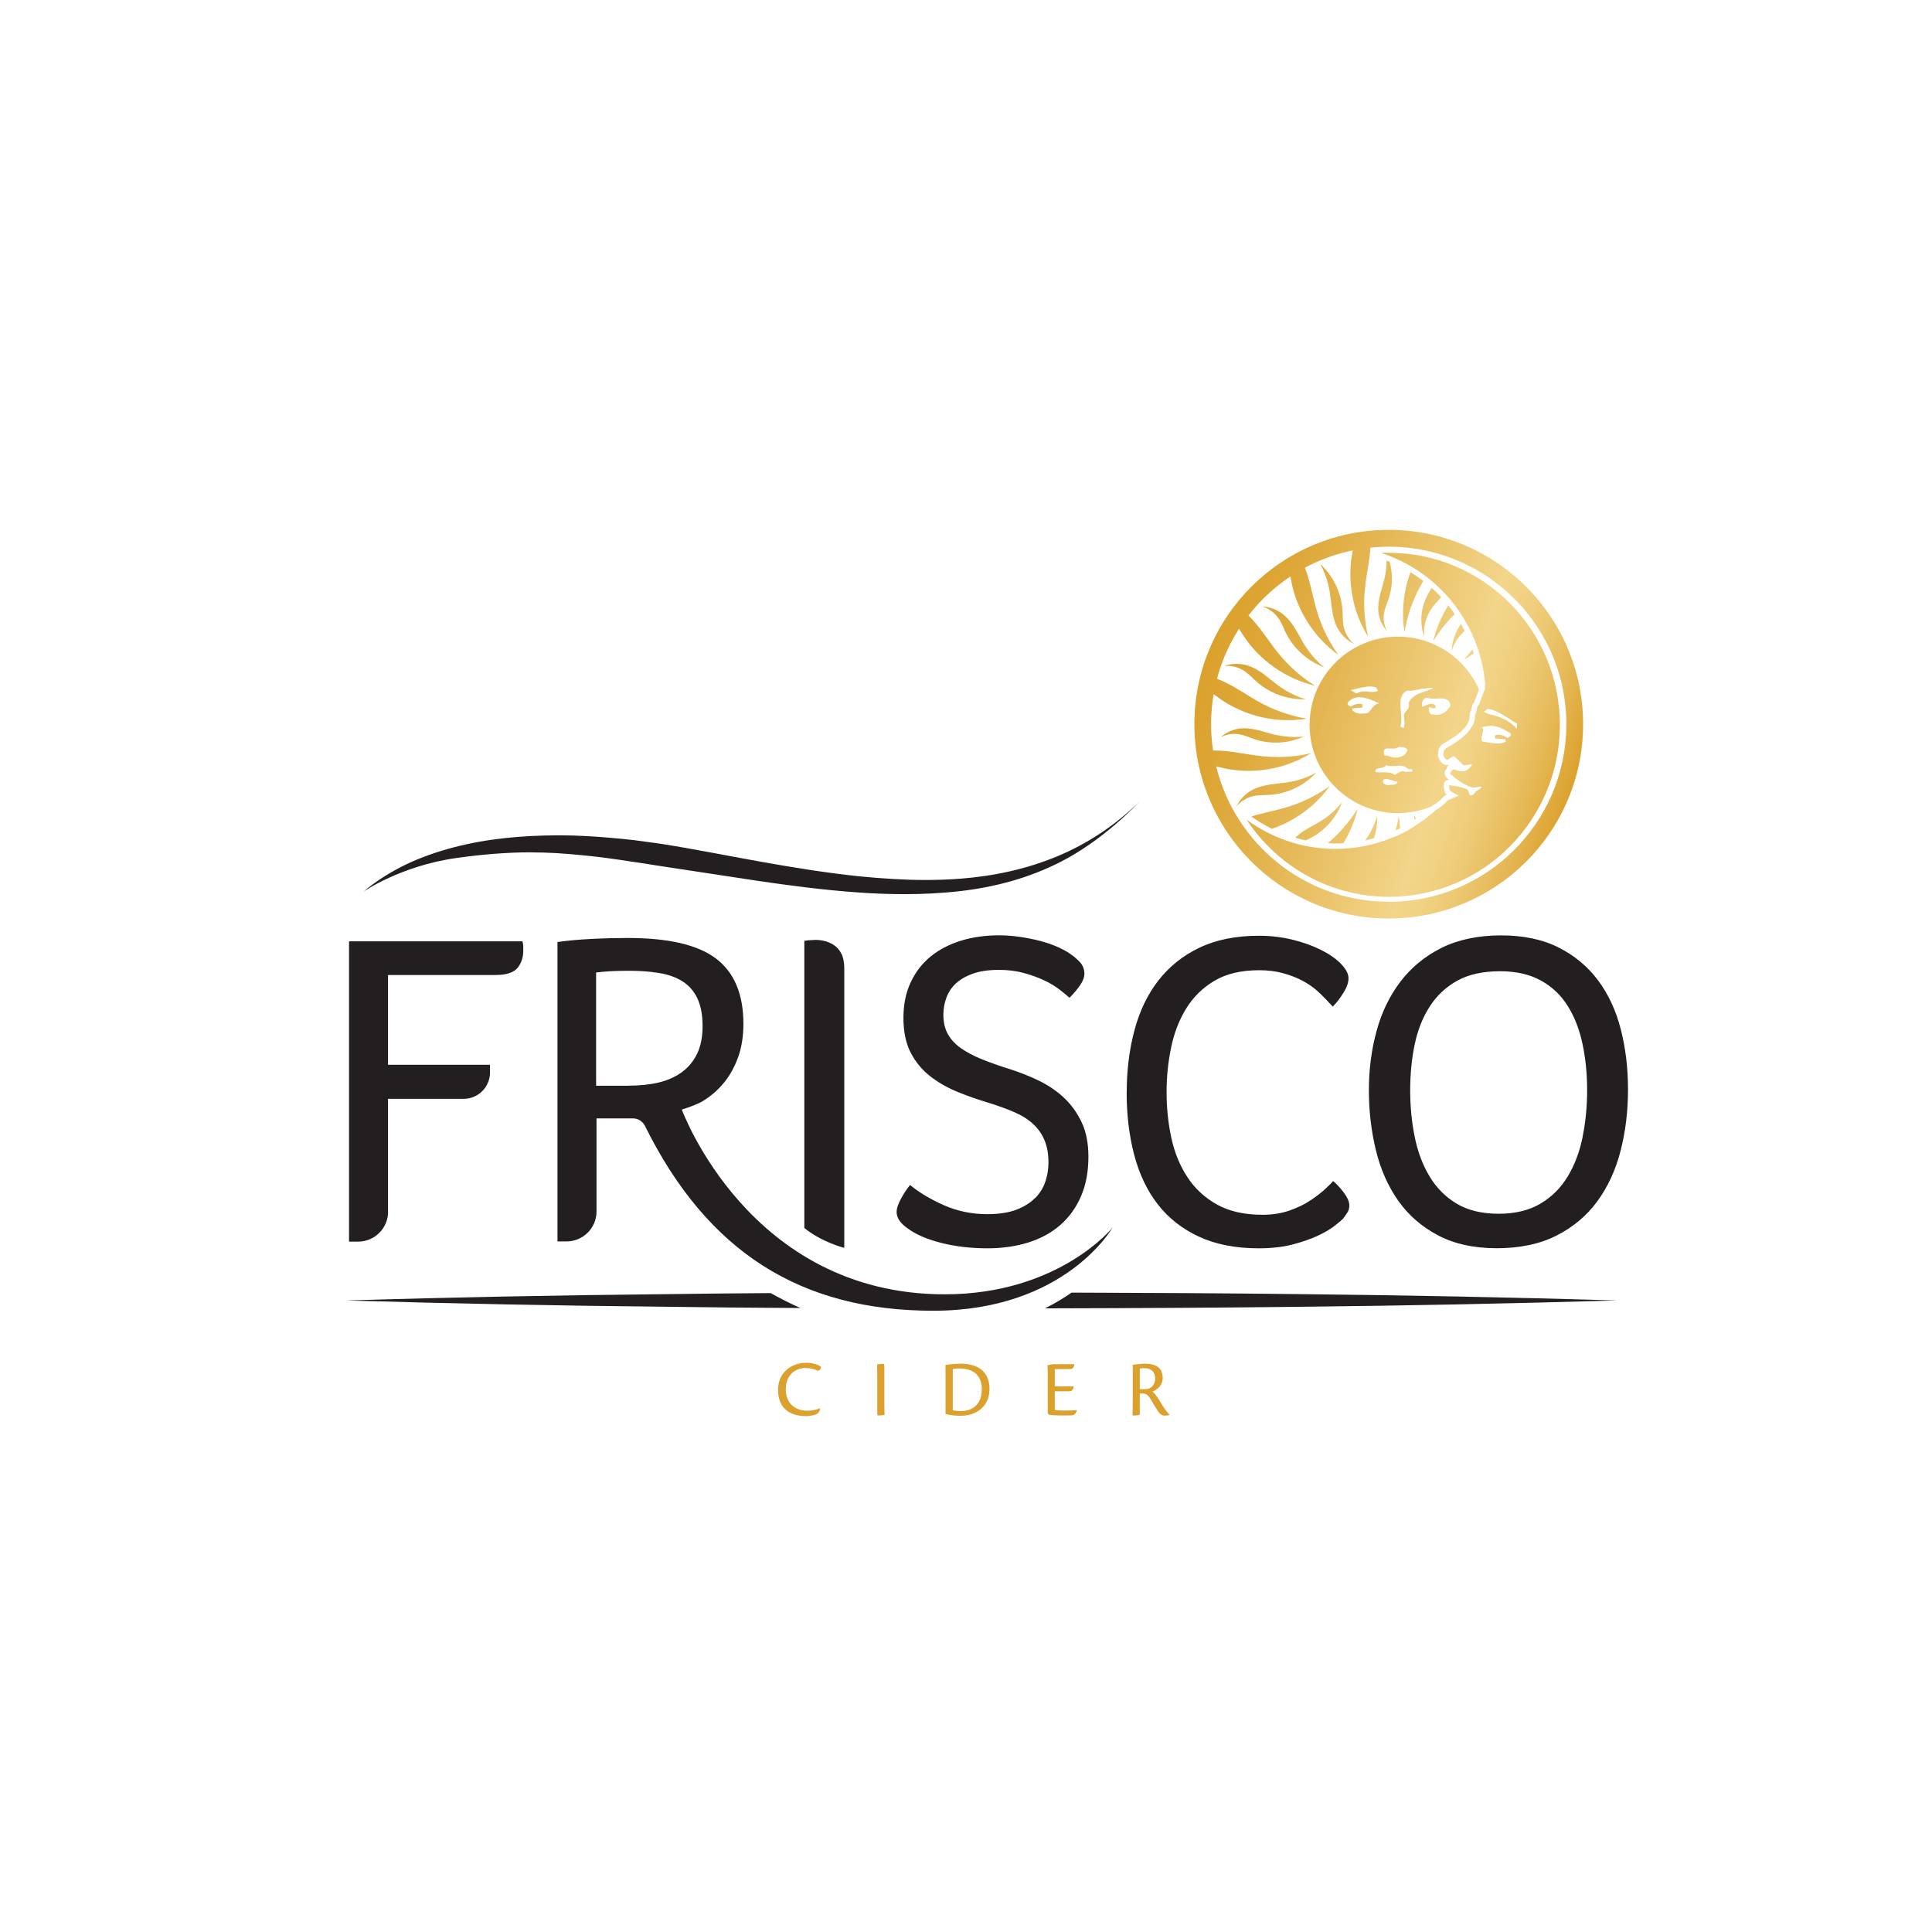 <?xml version="1.0" encoding="UTF-8"?><svg id="Layer_1" xmlns="http://www.w3.org/2000/svg" xmlns:xlink="http://www.w3.org/1999/xlink" viewBox="0 0 283.46 283.46"><defs><style>.cls-1{fill:url(#Nepojmenovaný_přechod_76);}.cls-2{fill:#dba12c;}.cls-3{fill:#231f20;}</style><linearGradient id="Nepojmenovaný_přechod_76" x1="176.79" y1="97.4" x2="231" y2="115.16" gradientTransform="matrix(1, 0, 0, 1, 0, 0)" gradientUnits="userSpaceOnUse"><stop offset="0" stop-color="#dba12c"/><stop offset=".13" stop-color="#dda737"/><stop offset=".35" stop-color="#e5b856"/><stop offset=".65" stop-color="#f2d488"/><stop offset=".66" stop-color="#f3d68b"/><stop offset=".72" stop-color="#f1d284"/><stop offset=".8" stop-color="#ecc872"/><stop offset=".9" stop-color="#e5b754"/><stop offset="1" stop-color="#dba12c"/></linearGradient></defs><path class="cls-3" d="M122.34,138.65c-.44-.28-.9-.48-1.37-.59-.47-.11-.9-.16-1.3-.16-.22,0-.42,.01-.6,.03-.18,.02-.36,.03-.53,.03-.18,.04-.36,.07-.53,.07v42.14c2.66,2.14,5.86,2.91,5.86,2.91v-41.03c0-.88-.15-1.59-.43-2.14-.29-.55-.65-.97-1.1-1.25Zm29.52,37.12c-.68,.7-1.59,1.27-2.73,1.71-1.14,.44-2.57,.66-4.28,.66-2.24,0-4.34-.43-6.29-1.28-1.96-.86-3.64-1.85-5.04-3-.53,.66-.99,1.36-1.38,2.11-.4,.75-.59,1.36-.59,1.84,0,.88,.55,1.69,1.65,2.44,1.19,.88,2.82,1.58,4.91,2.11,2.09,.53,4.34,.79,6.75,.79,2.2,0,4.21-.29,6.03-.86,1.82-.57,3.39-1.43,4.69-2.57,1.3-1.14,2.31-2.55,3.03-4.22,.72-1.67,1.08-3.6,1.08-5.8,0-1.93-.32-3.59-.96-4.97-.64-1.38-1.49-2.58-2.54-3.59-1.06-1.01-2.28-1.85-3.67-2.54-1.39-.68-2.85-1.26-4.39-1.75-1.54-.48-2.91-.97-4.1-1.45-1.19-.48-2.2-1.02-3.04-1.61-.84-.59-1.48-1.28-1.92-2.07-.44-.79-.66-1.73-.66-2.83,0-.83,.14-1.66,.43-2.47,.29-.81,.75-1.51,1.38-2.11,.64-.59,1.47-1.08,2.5-1.45,1.03-.37,2.32-.56,3.85-.56,1.32,0,2.54,.15,3.66,.46,1.12,.31,2.12,.67,3,1.09,.88,.42,1.62,.87,2.24,1.35,.61,.48,1.1,.88,1.45,1.19,.61-.61,1.13-1.23,1.55-1.84,.42-.61,.63-1.19,.63-1.71,0-.66-.24-1.24-.72-1.75-.48-.5-1.08-.98-1.78-1.42-1.32-.79-2.91-1.39-4.78-1.81-1.87-.42-3.61-.63-5.24-.63-2.02,0-3.89,.26-5.6,.79-1.71,.53-3.19,1.3-4.43,2.31-1.24,1.01-2.22,2.27-2.93,3.79-.72,1.51-1.07,3.26-1.07,5.24s.35,3.71,1.06,5.07c.7,1.36,1.64,2.5,2.81,3.43,1.17,.92,2.5,1.69,4,2.31,1.5,.62,3.06,1.16,4.69,1.65,1.41,.44,2.67,.9,3.77,1.38,1.1,.48,2.02,1.07,2.74,1.75,.73,.68,1.28,1.48,1.65,2.4,.38,.92,.56,2,.56,3.23,0,.97-.15,1.9-.46,2.8-.31,.9-.8,1.7-1.48,2.4Zm-94.93,1.99v-16.54h11.1c2.13,0,3.86-1.73,3.86-3.86v-1.14h-14.96v-13.17h15.75c1.58,0,2.66-.34,3.23-1.02,.57-.68,.86-1.53,.86-2.54v-.69c0-.2-.04-.43-.13-.69h-25.43v44.06h1.33c2.43,0,4.4-1.97,4.4-4.4Zm108.37-17.47c0,3.29,.37,6.35,1.11,9.16,.74,2.81,1.89,5.23,3.46,7.25,1.57,2.02,3.58,3.6,6.04,4.74s5.38,1.71,8.76,1.71c1.89,0,3.55-.19,4.97-.56,1.43-.37,2.66-.8,3.69-1.28,1.03-.48,1.86-.97,2.47-1.45,.61-.48,1.03-.83,1.25-1.05,.26-.35,.48-.67,.66-.95,.18-.28,.26-.63,.26-1.02,0-.53-.28-1.15-.82-1.88-.55-.72-1.07-1.28-1.55-1.68-.22,.26-.62,.66-1.19,1.19-.57,.53-1.29,1.08-2.14,1.65-.86,.57-1.88,1.07-3.06,1.48-1.19,.42-2.5,.63-3.95,.63-2.68,0-4.92-.5-6.72-1.51-1.8-1.01-3.25-2.36-4.35-4.05-1.1-1.69-1.88-3.61-2.34-5.76-.46-2.15-.69-4.37-.69-6.65s.22-4.42,.66-6.55c.44-2.13,1.17-4.04,2.21-5.73,1.03-1.69,2.42-3.05,4.15-4.08,1.74-1.03,3.92-1.55,6.56-1.55,1.27,0,2.44,.14,3.49,.43,1.05,.29,2,.65,2.83,1.09,.83,.44,1.57,.94,2.21,1.51,.64,.57,1.8,1.78,2.28,2.31l.59-.66c.39-.48,.78-1.04,1.15-1.68,.37-.64,.56-1.24,.56-1.81,0-.66-.36-1.36-1.09-2.11-.72-.75-1.69-1.43-2.9-2.04-1.21-.61-2.6-1.12-4.18-1.51-1.58-.39-3.23-.59-4.94-.59-3.38,0-6.29,.58-8.73,1.74-2.44,1.16-4.45,2.77-6.04,4.81-1.59,2.04-2.77,4.48-3.52,7.31-.76,2.83-1.14,5.89-1.14,9.19Zm-2.01,19.76s-7.88,9.85-24.7,9.85c-28.73,0-38.52-27.08-38.56-27.1,1.14-.36,2.36-.81,3.08-1.25,1.16-.7,2.18-1.58,3.06-2.64,.88-1.05,1.58-2.31,2.11-3.76,.53-1.45,.79-3.1,.79-4.94,0-4.31-1.32-7.48-3.95-9.52-2.64-2.04-6.96-3.07-12.98-3.07-1.67,0-3.42,.04-5.24,.13-1.82,.09-3.53,.24-5.11,.46v43.93h1.33c2.43,0,4.4-1.97,4.4-4.4v-13.65h5.36c.74,0,1.41,.43,1.74,1.09,9.15,18.47,22.82,27.13,42.3,27.13s26.36-12.28,26.36-12.28Zm-71.09-20.75h-4.74v-16.6h-.13c.66-.09,1.38-.15,2.17-.2,.79-.04,1.71-.07,2.77-.07,1.62,0,3.11,.11,4.45,.33,1.34,.22,2.48,.63,3.43,1.23,.94,.6,1.67,1.43,2.17,2.49,.5,1.06,.76,2.41,.76,4.05s-.26,2.94-.79,4.05c-.53,1.11-1.27,2.01-2.24,2.72-.97,.71-2.11,1.22-3.43,1.53-1.32,.31-2.79,.46-4.41,.46Zm145.61-8.23c-.7-2.77-1.81-5.17-3.33-7.21-1.52-2.04-3.45-3.66-5.8-4.84-2.35-1.19-5.17-1.78-8.47-1.78s-6.29,.62-8.73,1.84c-2.44,1.23-4.45,2.89-6.03,4.97-1.58,2.09-2.75,4.5-3.49,7.25-.75,2.74-1.12,5.63-1.12,8.66s.34,5.95,1.02,8.76c.68,2.81,1.77,5.28,3.26,7.41,1.49,2.13,3.44,3.83,5.83,5.1,2.39,1.27,5.28,1.91,8.67,1.91s6.36-.63,8.8-1.88c2.44-1.25,4.43-2.93,5.96-5.04,1.54-2.11,2.67-4.57,3.39-7.38,.72-2.81,1.09-5.8,1.09-8.96s-.35-6.06-1.05-8.83Zm-5.6,15.71c-.44,2.17-1.16,4.11-2.18,5.8-1.01,1.69-2.35,3.03-4.02,4.02-1.67,.99-3.71,1.48-6.13,1.48s-4.51-.49-6.16-1.48c-1.65-.99-2.98-2.33-3.99-4.02-1.01-1.69-1.74-3.62-2.17-5.8-.44-2.17-.66-4.45-.66-6.82s.22-4.61,.66-6.72c.44-2.11,1.17-3.96,2.21-5.57,1.03-1.6,2.38-2.87,4.05-3.79,1.67-.92,3.76-1.38,6.26-1.38,2.37,0,4.38,.46,6.03,1.38,1.65,.92,2.97,2.18,3.95,3.79,.99,1.6,1.7,3.46,2.14,5.57,.44,2.11,.66,4.35,.66,6.72s-.22,4.64-.66,6.82ZM77.92,125.06c1.25,0,2.5,.04,3.74,.11,2.44,.16,4.87,.39,7.31,.71,1.22,.16,2.43,.34,3.65,.53,1.22,.17,2.44,.36,3.65,.56l14.73,2.24c4.94,.73,9.91,1.38,14.94,1.73,2.23,.16,4.48,.25,6.72,.25,2.81,0,5.62-.14,8.42-.47,5.02-.6,9.76-1.89,14.24-4.12,6.64-3.31,11.73-8.86,11.73-8.86-3.43,3.34-7.5,6.07-11.99,7.92-4.48,1.86-9.31,2.89-14.18,3.26-1.67,.13-3.35,.19-5.04,.19-3.22,0-6.45-.21-9.67-.53-4.9-.5-9.77-1.3-14.65-2.17-4.88-.87-9.75-1.86-14.7-2.63-1.24-.18-2.48-.35-3.73-.51-1.25-.14-2.5-.27-3.76-.37-2.38-.2-4.77-.34-7.17-.34-.14,0-.28,0-.42,0-5.07,.02-10.18,.46-15.09,1.74-2.45,.64-4.85,1.46-7.1,2.54-2.25,1.09-4.37,2.42-6.23,3.99,0,0,5.43-3.8,13.73-4.96,3.6-.5,7.23-.82,10.86-.82Zm19.45,64.82c-15.54,.15-31.08,.46-46.62,.92,15.54,.46,31.08,.77,46.62,.92,7.55,.1,12.51,.15,20.07,.19-1.46-.64-2.91-1.37-4.36-2.19-6.1,.04-9.61,.08-15.71,.16Zm59.85-.23c-1.17,.82-2.48,1.6-3.9,2.31,12.43-.03,24.87-.08,37.3-.23,15.54-.16,31.08-.47,46.63-.93-15.54-.46-31.08-.77-46.63-.93-11.13-.13-22.27-.19-33.4-.22Z"/><path class="cls-1" d="M205.13,119.29c1.73,0,3.38-.34,4.89-.96l.09-.09c.52-.31,.97-.58,1.6-1.25l.13-.14c.07-.08,.16-.14,.26-.18l.17-.07c-.26-.21-.32-.38-.34-.59v-.03c-.06-.18-.15-.53-.1-.91,.03-.24,.17-.45,.38-.57,.1-.06,.23-.1,.35-.1-.51-.44-.55-.62-.59-.78-.06-.23,0-.48,.14-.67,.05-.07,.11-.15,.17-.22,.02-.19,.11-.36,.26-.49l.05-.04c-.1,.03-.2,.05-.31,.05-.2,0-.38-.06-.53-.17-.34-.25-.88-.79-.75-1.66,.03-.59,.33-1.08,.82-1.35,3.82-2.11,3.81-3.54,3.8-4.16v-.07l.02-.15v-.06c.04-.15,.1-.28,.2-.39,.04-.21,.08-.42,.12-.62,.02-.11,.06-.22,.13-.32l.05-.08,.05-.07c.17-.24,.28-.56,.45-1.04,.1-.28,.21-.59,.35-.96-2.01-4.56-6.57-7.74-11.87-7.74-7.17,0-12.98,5.8-12.98,12.95s5.81,12.95,12.98,12.95Zm-1.52-4.09c-.4-.09-.89-.18-.63-.82,.12-.06,.26-.08,.4-.08,.28,0,.59,.1,.87,.19,.28,.1,.55,.19,.75,.19,.02,0,.05,0,.07,0-.17,.64-.97,.38-1.46,.53Zm3.61-2l-1.05,.05c-.15-.08-.27-.11-.39-.11-.41,0-.71,.37-1.16,.55-.41-.33-1.01-.38-1.6-.38-.12,0-.24,0-.35,0-.12,0-.23,0-.34,0-.19,0-.36,0-.52-.03-.22-.81,1.22-.37,1.56-1.01,.28,.1,.56,.13,.83,.13,.2,0,.41-.02,.6-.03s.39-.03,.58-.03c.44,0,.84,.09,1.2,.5l.64,.02v.32Zm3.95-10.74c.83,0,1.61,.14,1.63,1.12-.49,.78-1.13,1.29-2.01,1.29-.19,0-.39-.02-.6-.07-.04,.02-.08,.02-.12,.02-.32,0-.44-.55-.43-.84v-.24c.23,0,.49,.2,.73,.2,.11,0,.23-.04,.33-.17-.14-.39-.39-.52-.67-.52-.48,0-1.05,.37-1.35,.47-.19-.62,.14-1.34,.68-1.34,.1,0,.2,.02,.32,.08,.14,.03,.31,.04,.49,.04,.15,0,.32,0,.49-.01,.17,0,.34-.01,.51-.01Zm-4.68-1.15c.11,.03,.23,.04,.36,.04,.32,0,.69-.07,1.05-.15,.36-.07,.71-.15,.98-.15h.04c.09,0,.25-.04,.43-.07,.18-.04,.38-.07,.54-.07,.14,0,.25,.03,.32,.1-1.31,.61-3,.73-3.53,2.17,.22,.81-.43,1.04-.68,1.6-.11,.73,.28,1.38-.06,2.02l-.47-.18c.53-1.85-.86-4.46,1.02-5.3Zm-2.83,8.5c.11,0,.23,0,.35,.01,.12,0,.25,.01,.37,.01,.3,0,.61-.04,.84-.24,.5,.02,1.06,.03,1.29,.43-.09,.48-.59,.96-1.15,1.03-.2,.09-.39,.12-.58,.12-.59,0-1.13-.34-1.68-.35-.22-.88,.09-1.02,.57-1.02Zm-2.66-9.09c.31,0,.61,.04,.89,.14l.31,.5c-.3,.12-.59,.16-.87,.16-.2,0-.39-.02-.58-.04-.19-.02-.38-.04-.57-.04-.36,0-.74,.06-1.15,.31l-.86-.5c.74-.11,1.82-.53,2.83-.53Zm-3.2,2.3c.46-.53,1.04-.72,1.65-.72,1.03,0,2.15,.54,2.95,.92h-.04c-.86,0-1.13,1.02-1.7,1.4-.3,.05-.61,.09-.9,.09-.49,0-.95-.11-1.35-.48,.04-.12,.04-.22,.01-.3l1.46-.12v-.47c-.15-.07-.31-.09-.48-.09-.46,0-.89,.23-1.23,.43-.26-.16-.59-.26-.39-.67Zm-10.35,4.87c-.89-.19-1.76-.48-2.65-.71-.73-.18-1.47-.33-2.22-.33-.16,0-.33,0-.49,.02-1.12,.1-2.2,.57-3.03,1.32,.62-.34,1.33-.52,2.05-.52,.24,0,.47,.02,.71,.06,.78,.13,1.5,.48,2.25,.73,1,.34,2.05,.5,3.1,.5,1.42,0,2.84-.3,4.12-.9-.44,.05-.89,.07-1.34,.07-.84,0-1.67-.09-2.49-.26Zm-1.81-8.82c-.78-.58-1.61-1.11-2.53-1.41-.54-.17-1.11-.26-1.67-.26-.62,0-1.25,.1-1.84,.31,.15-.02,.3-.02,.45-.02,.85,0,1.71,.24,2.43,.7,.71,.45,1.27,1.08,1.9,1.64,1.86,1.64,4.34,2.57,6.82,2.57,.14,0,.27,0,.41,0-1.3-.38-2.55-.97-3.67-1.74-.8-.55-1.53-1.19-2.31-1.77Zm17.85-6.52c-.43-.79-.58-1.72-.43-2.6,.13-.74,.45-1.42,.69-2.13,.59-1.74,.62-3.65,.13-5.41-.15-.06-.3-.11-.45-.16,0,.79-.07,1.59-.24,2.36-.18,.85-.46,1.67-.67,2.51-.21,.84-.36,1.71-.29,2.57,.09,1.06,.54,2.08,1.25,2.87Zm-11.89,2.39c-.52-.8-.95-1.66-1.43-2.47-.49-.82-1.05-1.61-1.78-2.23-.9-.75-2.04-1.2-3.21-1.26,.95,.28,1.8,.89,2.37,1.69,.48,.67,.75,1.46,1.12,2.2,1.14,2.31,3.2,4.15,5.62,5.03-1.04-.83-1.95-1.84-2.68-2.96Zm7.1-.45c-.77-.62-1.32-1.51-1.54-2.48-.18-.8-.14-1.64-.19-2.46-.17-2.58-1.37-5.07-3.28-6.81,.65,1.17,1.11,2.45,1.35,3.77,.17,.94,.24,1.9,.38,2.84,.14,.95,.35,1.9,.79,2.74,.54,1.04,1.43,1.9,2.49,2.4Zm14.27,1.05c.34-1.15,1.02-2.19,1.93-2.97-.17-.35-.35-.69-.55-1.02-.82,1.17-1.31,2.56-1.38,3.99Zm-26.64,21.08c2.57-.17,5.06-1.37,6.8-3.27-1.17,.65-2.44,1.1-3.76,1.35-.94,.17-1.89,.24-2.84,.38-.94,.14-1.89,.35-2.74,.79-1.04,.54-1.89,1.43-2.4,2.48,.62-.77,1.51-1.32,2.47-1.54,.8-.18,1.64-.14,2.46-.19Zm10.77,7.1c.96-1.57,1.68-3.28,2.09-5.07-1.18,1.9-2.66,3.61-4.37,5.06,.36,.02,.73,.04,1.1,.04,.39,0,.79-.01,1.18-.04Zm-4.95-.7c2.18-1.08,3.91-3.01,4.74-5.29-.79,.98-1.73,1.84-2.78,2.53-.75,.49-1.56,.89-2.33,1.35-.63,.37-1.23,.79-1.75,1.3,.51,.15,1.02,.28,1.54,.39,.2-.09,.39-.18,.59-.27Zm2.98-7.71c-1.85,1.33-3.92,2.37-6.1,3.05-1.55,.49-3.16,.79-4.73,1.22-.24,.06-.47,.14-.71,.21,.97,.69,1.99,1.3,3.04,1.81,3.38-1.16,6.41-3.38,8.49-6.29Zm8.97-37.57c-.12,0-.24,0-.36,0-15.58,0-28.31,12.53-28.5,28.16-.19,15.74,12.41,28.66,28.16,28.86,.12,0,.24,0,.36,0,15.6,0,28.32-12.53,28.51-28.16,.19-15.75-12.41-28.67-28.17-28.86Zm-.34,54.56c-.11,0-.22,0-.33,0-12.14-.15-22.24-8.58-24.99-19.85,.42,.1,.83,.2,1.25,.29,1.15,.24,2.32,.36,3.49,.36,3.22,0,6.45-.89,9.19-2.6-1.6,.38-3.25,.57-4.9,.57-.63,0-1.27-.03-1.9-.08-1.62-.15-3.22-.47-4.84-.69-.83-.11-1.68-.18-2.52-.18-.08,0-.15,0-.23,0-.2-1.37-.31-2.77-.29-4.19,.02-1.39,.15-2.75,.37-4.08,.37,.27,.74,.54,1.12,.8,2.87,1.96,6.34,3.01,9.82,3.01,.92,0,1.85-.07,2.76-.22-2.25-.37-4.44-1.1-6.47-2.15-1.44-.75-2.79-1.67-4.21-2.48-.81-.47-1.65-.89-2.52-1.23,.7-2.64,1.8-5.1,3.23-7.34,.2,.33,.4,.66,.62,.99,2.41,3.68,6.27,6.38,10.55,7.38-1.94-1.2-3.69-2.71-5.15-4.46-1.04-1.25-1.94-2.61-2.93-3.9-.53-.68-1.09-1.34-1.71-1.95,1.73-2.23,3.81-4.16,6.17-5.73,.04,.22,.07,.45,.11,.67,.81,4.32,3.35,8.29,6.92,10.85-1.33-1.85-2.37-3.92-3.05-6.09-.49-1.55-.79-3.16-1.22-4.73-.18-.67-.39-1.33-.64-1.98,2.17-1.16,4.53-2.03,7.02-2.54-.9,4.3-.08,8.93,2.24,12.65-.52-2.22-.69-4.52-.48-6.8,.14-1.62,.48-3.22,.69-4.83,.06-.47,.11-.95,.14-1.42,.89-.09,1.79-.14,2.7-.14,.1,0,.2,0,.3,0,14.4,.18,25.92,11.98,25.74,26.37-.18,14.28-11.8,25.73-26.05,25.73Zm.04-51.2c-.38,0-.77,.02-1.15,.03,8.36,2.7,14.55,10.27,15.27,19.41l-.05,.04c0,.1,0,.21,0,.32v.22l-.12,.24c-.45,1.14-.56,1.73-.92,2.24,0,0-.04,.07-.09,.14-.05,.3-.11,.6-.17,.89l-.13,.12c-.01,.07-.02,.12-.02,.12h0c.02,1.17-.44,2.79-4.21,4.88-.25,.14-.41,.38-.42,.74,0,.07-.17,.52,.43,.96,.02,.01,.04,.02,.07,.02,.11,0,.3-.12,.49-.25,.19-.12,.39-.25,.54-.25,.05,0,.09,.01,.12,.04l1.29,1.28,1.26-.16s-.35,.81-1.2,1.02c-.05,.01-.11,.02-.18,.02-.54,0-1.53-.34-1.53-.34l.08,.07s-.24,.32-.41,.54c.04,.15,.6,.61,1.22,1.06,.36,.28,1.28,.82,2,1.03,.05,.02,.11,.02,.18,.02,.16,0,.37-.04,.56-.07,.2-.04,.38-.07,.51-.07,.05,0,.09,0,.12,.02,.21,.12-.8,.68-.8,.68,0,0-.37,.6-.73,.6-.02,0-.05,0-.07,0-.23-.05-.23-.78-.5-.9-1.03-.44-2.47-.6-2.61-.6h-.01c-.04,.32,.1,.65,.1,.73,.02,.16,1.31,.8,1.31,.8l-1.61,.68-.13,.14c-.69,.74-1.21,1.05-1.77,1.38v.04c-1.03,.92-2.15,1.73-3.33,2.45-.84,.57-1.83,1.07-3.09,1.54-2.53,1.02-5.29,1.58-8.17,1.58-4.87,0-9.37-1.6-13.02-4.28,4.49,6.82,12.17,11.31,20.9,11.31,13.83,0,25.05-11.3,25.05-25.23s-11.22-25.24-25.05-25.24Zm17.36,27.15c-.35-.22-.82-.45-1.31-.45-.17,0-.34,.03-.51,.09v.46l1.57,.13c-.03,.08-.04,.18,.02,.3-.26,.22-.7,.3-1.18,.3-.78,0-1.69-.19-2.22-.28-.61-.38,.65-2.07-.27-2.07h0c.57-.15,1.04-.23,1.49-.23,.9,0,1.66,.33,2.87,1.08,.21,.41-.15,.51-.43,.67Zm-1.11-3.02c-.85-.34-1.88-.42-2.32-.81l.48-.4h0c.64,0,1.45,.37,2.2,.81,.86,.49,1.68,1.09,2.17,1.35l-.04,.76c-.51-.63-1.42-1.3-2.5-1.71Zm-12.31,14.89c-.08-.22-.17-.44-.27-.65,.03,.26,.05,.53,.06,.79,.07-.05,.14-.09,.21-.14Zm1.14-31.47c-.49,1.56-.46,3.28,.09,4.82-.15-1.37,.18-2.79,.92-3.96,.44-.7,1.01-1.29,1.57-1.89-.44-.48-.92-.93-1.41-1.36-.48,.75-.9,1.54-1.17,2.39Zm-2.81,4.11c.37-2.25,1.1-4.44,2.16-6.46,.19-.36,.38-.71,.59-1.06-.6-.46-1.23-.89-1.88-1.29-1.03,2.8-1.35,5.86-.86,8.81Zm4.22,1.29c.89-1.44,1.95-2.76,3.15-3.95-.3-.44-.62-.86-.95-1.28-1.01,1.61-1.77,3.38-2.2,5.23Zm5.75,1.26c-.44,.48-.86,.98-1.24,1.51,.46-.33,.94-.65,1.43-.95-.06-.19-.13-.38-.19-.57Zm-14.44,27.66c.33-1.04,.5-2.14,.45-3.23-.34,1.17-.86,2.29-1.55,3.29-.06,.09-.13,.17-.19,.26,.43-.09,.87-.2,1.3-.32Zm3.82-1.43c-.03-.6-.09-1.21-.19-1.8-.12,.71-.28,1.41-.47,2.1,.23-.1,.45-.2,.65-.3Z"/><path class="cls-2" d="M129.75,200.72c0-.54-.02-.62-.19-.62-.2,0-.74,.06-.89,.1,.02,.22,.04,.72,.04,1.51v5.74c0,.19,.06,.23,.19,.23,.2,0,.72-.04,.89-.1-.01-.24-.04-.63-.04-1.47v-5.39Zm-11.48,0c.69,0,1.28,.18,1.68,.38,.24,.04,.49-.2,.5-.55-.19-.23-1.04-.6-2.15-.6-2.34,0-4.15,1.55-4.15,3.96s1.4,3.86,4.08,3.86c.8,0,1.47-.2,1.73-.38,.19-.16,.35-.45,.37-.73l-.04-.04c-.33,.14-1.05,.36-1.79,.36-2.09,0-3.21-1.32-3.21-3.14,0-2.08,1.37-3.14,2.97-3.14Zm37.93,6.23c-.57,0-1.19-.02-1.44-.1v-2.72h2.04c.39,0,.63-.08,.74-.73h-2.78v-2.53h1.65c.53,0,.79,0,.94-.08,.14-.12,.25-.33,.29-.64h-3.03c-.33,.02-.69,.1-.93,.17,.04,.45,.04,.93,.04,1.5v5.51l.17,.23c.3,.07,1.14,.12,2.12,.12,.85,0,1.29-.02,1.44-.05,.27-.11,.47-.36,.55-.72v-.02c-.48,.05-1.25,.06-1.79,.06Zm14.04-1.28c-.48-.78-.85-1.29-1.14-1.5,.49-.2,1.49-.79,1.49-1.97,0-1.57-1.04-2.12-2.62-2.12-.54,0-1.46,.11-1.79,.18,.02,.37,.02,.66,.02,1.24v4.01c0,.99-.01,1.69-.04,2.17,.14,0,.52,0,.86-.04,.15-.02,.21-.08,.21-.3v-2.89h.32c.66,0,.88,.2,1.35,.97,.44,.74,.62,1.07,1.02,1.67,.32,.44,.6,.61,.95,.61,.31,0,.6-.04,.69-.11v-.05c-.26-.25-.74-.88-1.34-1.87Zm-1.71-1.92c-.17,.06-.87,.08-1.3,.06v-3.02c.18-.04,.45-.05,.7-.05,.79,0,1.55,.39,1.55,1.53,0,.87-.51,1.32-.95,1.48Zm-27.67-3.67c-.8,0-1.96,.14-2.15,.2,.02,.35,.02,.58,.02,1.4v5.78c.68,.17,1.3,.26,2.16,.26,2.44,0,4.29-1.39,4.29-3.96,0-1.48-.62-3.69-4.33-3.69Zm.1,6.95c-.41,0-.87-.04-1.17-.12v-6.06c.26-.05,.56-.07,.97-.07,2.23,0,3.29,1.19,3.29,3.02,0,2.48-1.6,3.23-3.09,3.23Z"/></svg>